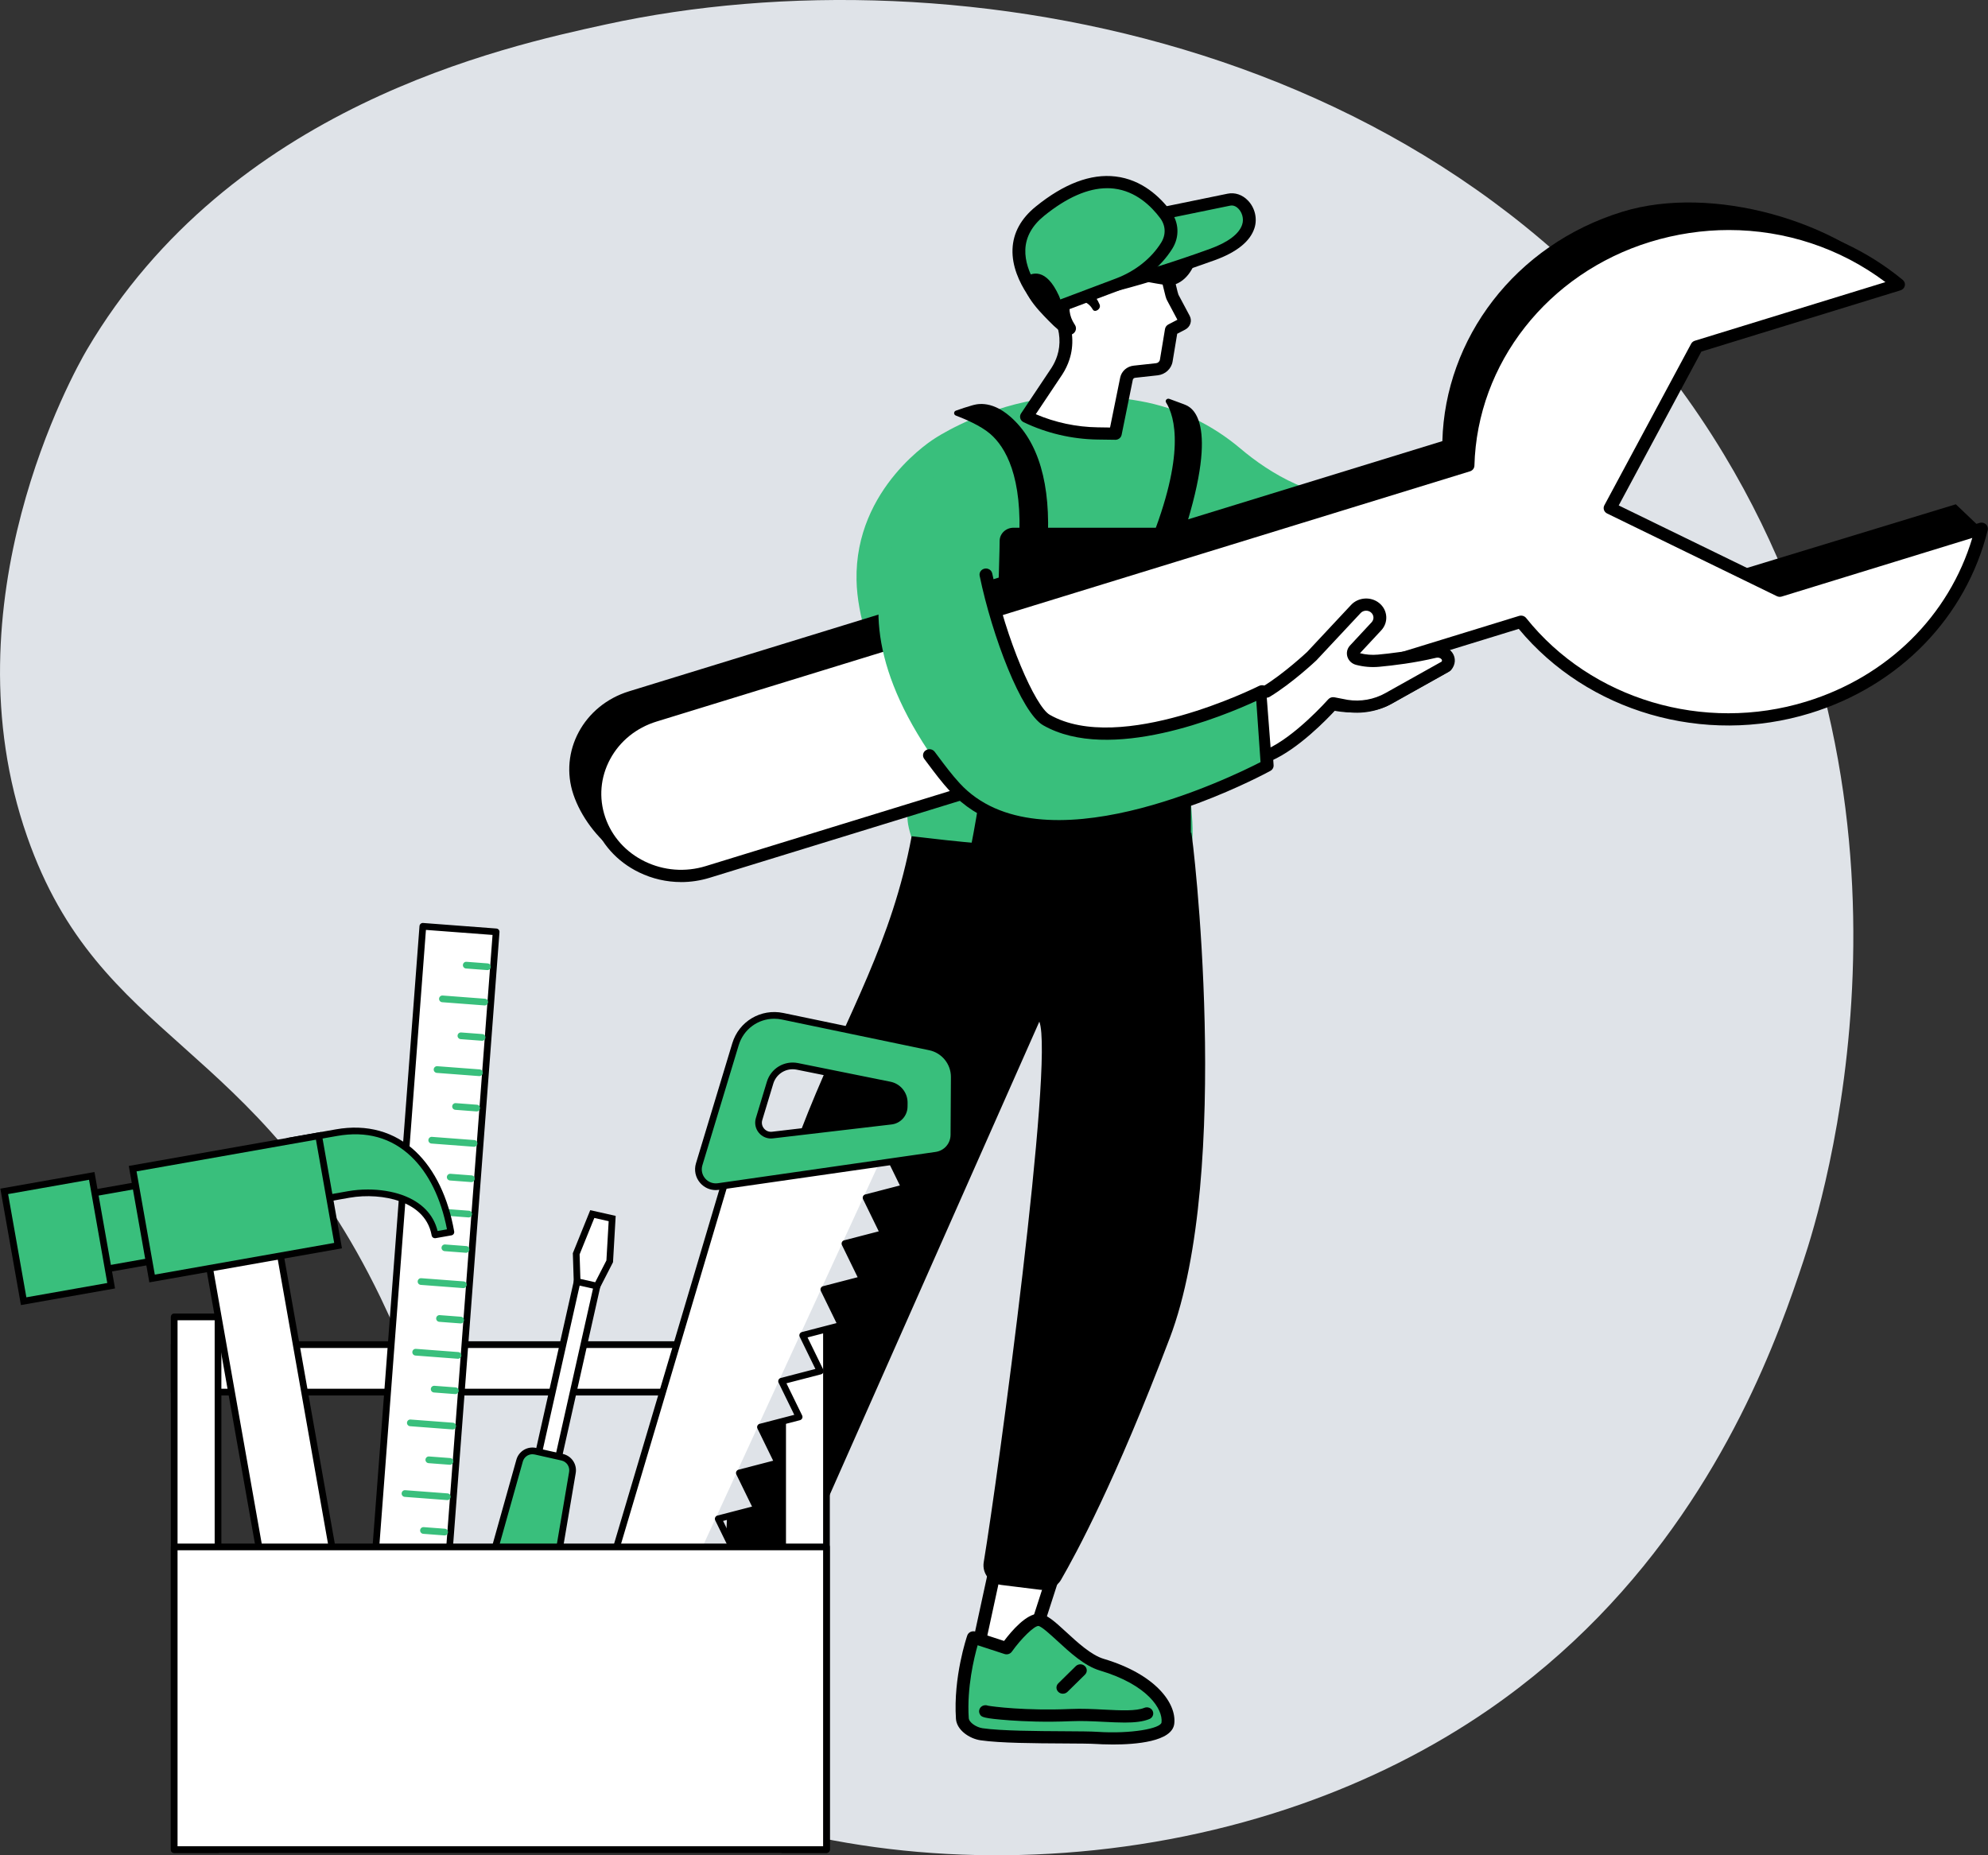 <svg width="225" height="210" viewBox="0 0 225 210" fill="none" xmlns="http://www.w3.org/2000/svg">
<rect x="0" y="0" width="225" height="210" fill="#333333" stroke="none"/>
<g clip-path="url(#clip0_49_1526)">
<path d="M204.12 142.688C201.423 150.813 195.467 168.055 180.881 183.044C177.298 186.725 173.197 190.27 168.496 193.511C161.941 198.03 154.778 201.569 147.322 204.193C112.54 216.429 71.35 208.697 55.401 186.946C46.305 174.538 53.664 168.815 43.071 146.879C28.882 117.5 11.273 118.206 3.068 94.683C-6.195 68.129 8.339 42.128 9.836 39.583C26.056 12.039 56.928 5.306 68.572 2.765C108.197 -5.878 166.831 4.508 195.12 51.45C219.949 92.65 206.124 136.654 204.12 142.688Z" fill="#DFE3E8"/>
<path d="M142.702 86.125C140.644 87.732 139.298 80.733 139.298 80.733L147.825 74.87L153.308 69.005C153.871 68.403 154.839 68.342 155.482 68.868C156.138 69.407 156.206 70.351 155.632 70.969L153.189 73.596C152.85 73.961 153.03 74.538 153.524 74.667C154.288 74.867 155.083 74.934 155.872 74.861C157.305 74.729 159.779 74.44 162.185 73.866C163.315 73.596 164.243 74.604 163.528 75.478L157.012 79.126C155.361 80.051 152.585 80.157 150.734 79.678C150.734 79.678 149.074 81.543 147.251 83.014C145.773 84.208 144.288 84.887 142.702 86.124V86.125Z" fill="white"/>
<path d="M142.087 87.055C141.914 87.055 141.741 87.026 141.57 86.966C139.768 86.338 138.828 82.132 138.583 80.857C138.532 80.594 138.645 80.328 138.872 80.172L147.334 74.353L152.765 68.544C153.586 67.665 155.018 67.575 155.955 68.343C156.421 68.725 156.701 69.257 156.743 69.842C156.784 70.425 156.583 70.987 156.176 71.425L153.769 74.013C154.437 74.182 155.12 74.236 155.803 74.172C157.085 74.054 159.595 73.771 162.01 73.195C162.881 72.985 163.774 73.293 164.228 73.957C164.639 74.558 164.591 75.303 164.101 75.901C164.044 75.969 163.974 76.028 163.896 76.072L157.381 79.72C155.626 80.701 152.896 80.819 150.994 80.444C150.43 81.051 149.132 82.399 147.721 83.539C146.932 84.176 146.136 84.675 145.366 85.158C144.65 85.608 143.909 86.074 143.163 86.655C142.828 86.917 142.458 87.051 142.087 87.051V87.055ZM140.099 81.034C140.557 83.135 141.43 85.445 142.07 85.668C142.106 85.681 142.161 85.654 142.242 85.591C143.047 84.963 143.819 84.477 144.567 84.008C145.335 83.526 146.06 83.07 146.783 82.487C148.54 81.07 150.165 79.25 150.181 79.232C150.363 79.028 150.654 78.941 150.926 79.012C152.56 79.434 155.145 79.37 156.645 78.531L163.019 74.963C163.091 74.827 163.036 74.746 163.013 74.713C162.919 74.575 162.678 74.462 162.364 74.536C159.984 75.104 157.56 75.4 155.944 75.548C155.067 75.629 154.189 75.556 153.333 75.332C152.858 75.207 152.491 74.864 152.35 74.415C152.21 73.965 152.32 73.487 152.646 73.136L155.09 70.508C155.237 70.35 155.311 70.146 155.296 69.935C155.281 69.722 155.179 69.528 155.009 69.389C154.668 69.111 154.148 69.143 153.851 69.462L148.367 75.327C148.332 75.365 148.292 75.398 148.25 75.428L140.1 81.032L140.099 81.034Z" fill="black"/>
<path d="M116.001 45.502C110.047 46.803 105.834 49.602 105.834 49.602C105.834 49.602 96.725 55.131 96.942 65.682C97.109 73.868 103.507 83.613 103.457 84.311C102.894 92.123 102.265 91.857 103.115 94.641C105.176 101.399 134.363 98.612 134.882 95.514C135.352 92.705 133.996 88.006 134.678 81.688C135.28 76.103 137.409 69.23 137.409 69.23C146.898 74.397 156.754 73.734 165.721 67.682C176.293 60.547 184.317 44.674 184.317 44.674L178.481 41.457C178.481 41.457 165.893 55.252 155.322 56.331C149.025 56.973 143.575 53.467 140.395 50.775C137.187 48.06 133.295 46.164 129.077 45.408C125.365 44.744 120.763 44.462 116.001 45.5V45.502Z" fill="#39BF7C"/>
<path d="M109.248 98.807C112.969 82.796 113.138 61.212 113.138 61.212C113.15 60.393 113.851 59.734 114.712 59.734H133.257C134.119 59.734 134.82 60.394 134.83 61.214L134.776 99.145L109.251 98.806L109.248 98.807Z" fill="black"/>
<path d="M116.941 62.928C116.914 62.928 116.885 62.928 116.856 62.925C115.964 62.886 115.277 62.244 115.323 61.489C115.782 53.941 113.794 50.579 112.044 49.087C110.973 48.174 109.199 47.422 108.183 47.039C107.915 46.937 107.921 46.575 108.191 46.48C108.761 46.279 109.509 46.024 109.972 45.901C110.337 45.803 112.055 45.167 114.342 47.16C117.523 49.934 118.974 54.767 118.556 61.63C118.511 62.361 117.796 62.928 116.941 62.928Z" fill="black"/>
<path d="M131.516 63.462C131.492 63.456 131.468 63.446 131.444 63.438C130.747 63.18 129.837 62.244 130.112 61.566C134.205 51.432 132.978 47.155 131.976 45.56C131.83 45.324 132.082 45.048 132.348 45.151C132.829 45.337 133.923 45.721 134.228 45.857C135.266 46.315 138.194 48.55 133.204 62.68C132.969 63.344 132.194 63.672 131.516 63.462Z" fill="black"/>
<path d="M201.749 77.308C210.767 74.534 224.259 59.843 224.259 59.843L221.357 57.081L194.297 65.331L175.091 55.976L189.145 36.464L214.874 32.205C208.14 25.042 193.796 20.838 183.634 23.964C171.413 27.723 163.55 38.368 163.245 49.932L71.189 78.252C66.059 79.83 63.246 85.067 64.903 89.95C66.561 94.833 72.127 99.767 77.257 98.189L169.249 67.613C176.608 76.82 189.528 81.069 201.748 77.31L201.749 77.308Z" fill="black"/>
<path d="M204.651 80.071C214.813 76.945 221.962 69.06 224.259 59.843L201.432 66.866L182.226 57.511L192.047 39.226L214.874 32.203C207.343 26.01 196.698 23.6 186.537 26.726C174.316 30.486 166.453 41.13 166.148 52.694L74.092 81.014C68.963 82.592 66.148 87.829 67.806 92.712C69.464 97.595 74.966 100.273 80.096 98.695L172.152 70.375C179.511 79.582 192.431 83.831 204.651 80.072V80.071Z" fill="white"/>
<path d="M77.083 99.841C75.445 99.841 73.819 99.471 72.319 98.741C69.824 97.527 67.977 95.462 67.116 92.924C66.256 90.387 66.483 87.684 67.759 85.309C69.035 82.935 71.205 81.177 73.871 80.357L165.441 52.186C165.972 40.22 174.306 29.764 186.316 26.069C196.437 22.955 207.292 25.053 215.35 31.681C215.548 31.844 215.639 32.097 215.586 32.341C215.535 32.586 215.348 32.784 215.099 32.862L192.559 39.797L183.205 57.212L201.498 66.123L224.039 59.188C224.287 59.112 224.562 59.169 224.754 59.338C224.947 59.508 225.028 59.763 224.969 60.005C222.511 69.869 215 77.616 204.877 80.731C192.868 84.425 179.681 80.59 171.892 71.183L80.321 99.355C79.26 99.682 78.169 99.844 77.085 99.844L77.083 99.841ZM195.67 26.037C192.699 26.037 189.698 26.48 186.76 27.383C175.171 30.947 167.18 41.126 166.873 52.71C166.865 53.004 166.664 53.26 166.371 53.35L74.315 81.671C72.019 82.376 70.148 83.892 69.05 85.937C67.952 87.982 67.754 90.311 68.497 92.498C69.239 94.684 70.831 96.463 72.979 97.509C75.127 98.554 77.575 98.741 79.872 98.036L171.928 69.715C172.22 69.627 172.543 69.721 172.729 69.955C180.1 79.178 192.839 82.978 204.429 79.413C213.648 76.577 220.592 69.702 223.224 60.889L201.656 67.524C201.473 67.579 201.274 67.564 201.102 67.481L181.896 58.125C181.539 57.952 181.398 57.535 181.58 57.196L191.401 38.911C191.489 38.748 191.641 38.624 191.824 38.568L213.391 31.933C208.243 28.062 202.026 26.037 195.67 26.037Z" fill="black"/>
<path d="M110.196 50.369C110.196 50.369 103.71 52.99 100.285 63.659C98.395 69.547 99.028 77.732 108.063 89.105C116.977 100.326 143.42 86.658 143.42 86.658L142.837 78.251C142.837 78.251 128.274 85.89 118.434 81.499C115.602 80.236 111.274 66.691 110.833 59.943L110.196 50.368V50.369Z" fill="#39BF7C"/>
<path d="M119.863 94.249C115.157 94.249 110.701 93.027 107.517 89.56C106.594 88.555 105.8 87.494 105.033 86.469L104.603 85.896C104.37 85.586 104.443 85.154 104.769 84.932C105.094 84.712 105.549 84.78 105.783 85.09L106.216 85.667C106.963 86.666 107.736 87.697 108.61 88.65C117.726 98.574 139.47 87.913 142.666 86.264L142.185 79.338C138.496 81.044 125.619 86.416 118.061 82.092C115.599 80.683 112.298 72.046 110.875 65.175C110.797 64.8 111.054 64.437 111.447 64.363C111.838 64.289 112.221 64.533 112.3 64.907C113.852 72.406 117.177 79.973 118.808 80.907C126.804 85.479 142.34 77.719 142.496 77.64C142.713 77.53 142.974 77.532 143.19 77.646C143.405 77.761 143.545 77.971 143.562 78.204L144.145 86.611C144.163 86.874 144.022 87.125 143.781 87.256C143.051 87.654 130.79 94.246 119.863 94.246V94.249Z" fill="black"/>
<path d="M112.772 176.974L110.707 186.493L116.113 187.963L119.102 178.695L112.772 176.974Z" fill="white"/>
<path d="M116.113 188.653C116.046 188.653 115.98 188.645 115.913 188.627L110.507 187.157C110.142 187.057 109.918 186.707 109.995 186.353L112.06 176.834C112.1 176.646 112.221 176.481 112.395 176.383C112.568 176.283 112.776 176.257 112.971 176.309L119.302 178.031C119.489 178.081 119.647 178.203 119.74 178.366C119.833 178.529 119.853 178.72 119.796 178.898L116.807 188.166C116.712 188.462 116.425 188.653 116.114 188.653H116.113ZM111.554 186.005L115.627 187.112L118.191 179.166L113.324 177.842L111.554 186.005Z" fill="black"/>
<path d="M108.919 194.515C108.98 195.431 110.147 196.165 111.089 196.303C114.367 196.779 122.073 196.578 124.166 196.717C126.882 196.897 131.984 196.703 132.182 195.038C132.423 193.007 130.145 190.048 124.695 188.425C121.877 187.586 118.896 183.43 117.576 183.355C116.256 183.281 113.921 186.564 113.921 186.564L110.165 185.336C110.165 185.336 108.609 189.869 108.919 194.514V194.515Z" fill="#39BF7C"/>
<path d="M125.974 197.462C125.053 197.462 124.346 197.421 124.116 197.406C123.416 197.36 122.017 197.352 120.397 197.344C117.18 197.327 113.177 197.306 110.979 196.986C109.705 196.801 108.279 195.82 108.194 194.559C107.878 189.835 109.409 185.313 109.474 185.122C109.535 184.947 109.667 184.801 109.84 184.719C110.015 184.636 110.217 184.624 110.4 184.683L113.639 185.741C114.53 184.56 116.174 182.663 117.537 182.663C117.563 182.663 117.591 182.663 117.617 182.666C118.474 182.714 119.398 183.563 120.677 184.739C121.941 185.903 123.514 187.35 124.911 187.765C130.793 189.515 133.177 192.802 132.902 195.115C132.661 197.149 128.509 197.462 125.972 197.462H125.974ZM110.649 186.225C110.247 187.634 109.415 191.045 109.643 194.471C109.677 194.987 110.522 195.521 111.198 195.62C113.291 195.924 117.403 195.946 120.403 195.962C122.048 195.971 123.47 195.978 124.216 196.029C128.019 196.279 131.377 195.653 131.46 194.963C131.634 193.488 129.92 190.705 124.478 189.086C122.752 188.573 121.114 187.065 119.668 185.734C118.915 185.042 117.885 184.093 117.528 184.046C117.524 184.046 117.52 184.046 117.515 184.046C117.041 184.046 115.594 185.446 114.521 186.953C114.338 187.211 113.996 187.32 113.685 187.219L110.649 186.228V186.225Z" fill="black"/>
<path d="M127.29 194.978C126.561 194.978 125.768 194.939 124.929 194.896C123.704 194.835 122.436 194.771 121.202 194.825C118.322 194.951 115.859 194.842 114.301 194.729C111.206 194.502 111.099 194.343 110.924 194.078C110.785 193.868 110.773 193.6 110.897 193.381C111.074 193.065 111.473 192.933 111.816 193.068C112.319 193.166 116.084 193.662 121.136 193.444C122.443 193.386 123.745 193.451 125.006 193.516C126.843 193.607 128.579 193.695 129.511 193.312C129.881 193.161 130.307 193.324 130.465 193.674C130.623 194.025 130.454 194.431 130.085 194.582C129.338 194.888 128.386 194.978 127.291 194.978H127.29Z" fill="black"/>
<path d="M120.296 191.713C120.113 191.713 119.932 191.649 119.791 191.518C119.503 191.253 119.495 190.815 119.775 190.541L121.753 188.596C122.032 188.322 122.492 188.315 122.779 188.58C123.067 188.845 123.075 189.282 122.795 189.557L120.817 191.502C120.674 191.642 120.485 191.712 120.296 191.712V191.713Z" fill="black"/>
<path d="M83.451 176.52L83.176 183.16L88.003 184.28L88.862 176.567L83.451 176.52Z" fill="white"/>
<path d="M88.003 184.971C87.945 184.971 87.888 184.965 87.831 184.951L83.005 183.833C82.67 183.755 82.438 183.463 82.452 183.134L82.727 176.494C82.743 176.123 83.064 175.831 83.453 175.831H83.46L88.869 175.878C89.073 175.88 89.268 175.964 89.405 176.108C89.541 176.254 89.606 176.447 89.584 176.641L88.725 184.352C88.703 184.551 88.591 184.73 88.42 184.845C88.298 184.927 88.151 184.971 88.003 184.971ZM83.925 182.623L87.368 183.422L88.055 177.253L84.149 177.218L83.924 182.623H83.925Z" fill="black"/>
<path d="M88.738 196.352C86.805 196.614 83.648 196.725 79.91 196.349C78.235 196.18 77.581 193.942 77.876 192.79C78.695 189.582 80.12 184.409 82.544 181.588L83.434 183.31L84.274 181.632C84.388 181.434 84.593 181.301 84.825 181.272L86.638 181.29C87.019 181.244 87.373 181.486 87.452 181.847L87.742 183.174L89.289 181.461L90.496 194.117C90.644 195.2 89.863 196.201 88.738 196.353V196.352Z" fill="#5479F7"/>
<path d="M84.609 197.284C83.267 197.284 81.664 197.22 79.833 197.035C79.056 196.957 78.382 196.557 77.879 195.877C77.216 194.98 76.917 193.613 77.17 192.626C78.164 188.733 79.609 183.91 81.981 181.15C82.138 180.968 82.377 180.871 82.626 180.901C82.872 180.928 83.085 181.072 83.194 181.282L83.423 181.723L83.618 181.332C83.861 180.908 84.271 180.641 84.732 180.585C84.765 180.58 84.8 180.58 84.831 180.579L86.603 180.595C87.316 180.539 87.98 180.991 88.15 181.657L88.736 181.007C88.926 180.797 89.229 180.717 89.507 180.8C89.785 180.885 89.982 181.119 90.008 181.395L91.216 194.051C91.412 195.48 90.346 196.83 88.837 197.035C88.135 197.13 86.682 197.283 84.606 197.283L84.609 197.284ZM82.424 182.921C80.369 185.948 79.138 190.773 78.581 192.953C78.447 193.479 78.594 194.443 79.067 195.082C79.324 195.431 79.634 195.626 79.987 195.661C83.108 195.976 86.342 195.978 88.636 195.667C89.362 195.569 89.874 194.912 89.777 194.204L88.721 183.148L88.292 183.623C88.112 183.822 87.826 183.906 87.56 183.841C87.292 183.775 87.087 183.57 87.031 183.312L86.742 181.984C86.708 181.99 86.665 181.978 86.631 181.977L84.913 181.961L84.088 183.604C83.969 183.844 83.715 183.997 83.438 183.998H83.433C83.157 183.998 82.904 183.849 82.782 183.612L82.423 182.919L82.424 182.921Z" fill="black"/>
<path d="M83.357 195.205C82.089 195.205 80.717 195.097 79.348 194.796C78.957 194.71 78.713 194.34 78.804 193.968C78.895 193.597 79.284 193.363 79.675 193.449C84.095 194.419 88.751 193.17 88.798 193.158C89.182 193.051 89.585 193.263 89.696 193.63C89.808 193.996 89.586 194.38 89.201 194.485C89.055 194.525 86.535 195.205 83.359 195.205H83.357Z" fill="black"/>
<path d="M82.255 190.292C81.864 190.292 81.543 189.998 81.529 189.624C81.516 189.243 81.83 188.923 82.231 188.91L86.581 188.773C86.589 188.773 86.597 188.773 86.605 188.773C86.995 188.773 87.316 189.067 87.33 189.441C87.344 189.822 87.029 190.142 86.629 190.154L82.279 190.292C82.271 190.292 82.263 190.292 82.255 190.292Z" fill="black"/>
<path d="M132.381 151.487C126.199 167.765 121.785 175.871 120.089 178.814C119.625 179.619 118.699 180.068 117.751 179.951L113.345 179.405C112.039 179.244 111.129 178.075 111.338 176.823C112.946 167.138 119.333 119.998 117.631 115.641L90.26 177.433C89.964 178.088 89.289 178.509 88.548 178.501L83.924 178.452C82.895 178.44 82.073 177.618 82.101 176.626C83.466 126.613 98.713 118.565 103.18 94.653C103.19 94.596 127.315 98.034 134.829 94.237C134.939 94.182 139.567 132.573 132.383 151.487H132.381Z" fill="black"/>
<path d="M126.232 49.09L127.496 42.859C127.587 42.441 127.946 42.124 128.388 42.076L130.932 41.797C131.475 41.737 131.909 41.338 131.995 40.818L132.57 37.343C132.57 37.343 132.574 37.333 132.579 37.331L133.787 36.702C134.027 36.577 134.12 36.29 133.996 36.056L132.723 33.663C132.476 33.197 132.135 30.568 131.592 30.593C131.592 30.593 122.438 27.532 119.746 31.181C119.032 32.147 118.954 33.423 119.436 34.515L120.052 35.907C120.693 37.354 120.835 38.98 120.346 40.48C120.172 41.014 119.927 41.531 119.614 42.016L116.174 47.167C118.673 48.372 121.421 49.018 124.217 49.059L126.231 49.087L126.232 49.09Z" fill="white"/>
<path d="M126.231 49.78H126.22L124.206 49.752C121.318 49.71 118.427 49.031 115.847 47.786C115.664 47.697 115.529 47.54 115.475 47.353C115.421 47.165 115.452 46.964 115.562 46.799L119.002 41.648C119.275 41.225 119.496 40.761 119.653 40.278C120.076 38.981 119.98 37.526 119.384 36.177L118.768 34.785C118.175 33.445 118.322 31.913 119.153 30.786C121.998 26.928 130.648 29.562 131.734 29.911C132.565 30.008 132.824 31.119 133.149 32.501C133.223 32.816 133.325 33.249 133.375 33.358L134.646 35.744C134.95 36.315 134.727 37.002 134.137 37.309L133.234 37.779L132.712 40.927C132.575 41.75 131.878 42.39 131.015 42.484L128.471 42.763C128.34 42.778 128.234 42.872 128.208 42.998L126.944 49.221C126.878 49.547 126.579 49.782 126.232 49.782L126.231 49.78ZM117.226 46.883C119.422 47.824 121.826 48.336 124.228 48.37L125.634 48.391L126.784 42.729C126.939 42.007 127.55 41.472 128.305 41.389L130.849 41.111C131.066 41.087 131.243 40.922 131.279 40.711L131.855 37.237C131.889 37.024 132.036 36.828 132.233 36.725L133.257 36.192L132.077 33.975C131.959 33.753 131.878 33.42 131.732 32.801C131.633 32.376 131.436 31.536 131.278 31.221C128.813 30.413 122.267 28.967 120.341 31.579C119.795 32.319 119.706 33.342 120.106 34.247L120.722 35.64C121.452 37.287 121.565 39.08 121.04 40.687C120.848 41.281 120.576 41.851 120.234 42.38L117.227 46.883H117.226Z" fill="black"/>
<path d="M124.454 34.47C123.984 33.349 123.251 32.928 123.387 32.291C123.47 31.906 123.816 31.665 124.014 31.527C124.992 30.845 126.281 31.261 128.867 31.73C132.077 32.311 132.443 32.402 133.049 32.172C134.589 31.588 135.465 29.767 135.533 28.271C135.552 27.851 135.59 25.621 133.62 24.471C132.197 23.64 130.292 23.704 128.753 24.624C128.619 24.191 128.339 23.581 127.727 23.281C126.277 22.57 124.113 24.166 123.356 24.725C122.656 25.241 121.409 26.319 120.515 28.217C120.229 28.063 119.157 27.529 117.989 27.889C116.252 28.422 115.825 30.46 115.788 30.654C115.353 32.907 117.281 34.873 118.737 36.358C119.539 37.176 119.961 37.488 120.432 37.79C120.711 37.969 121.07 37.981 121.364 37.825C121.37 37.823 121.374 37.819 121.38 37.817C121.766 37.613 121.894 37.139 121.662 36.78L121.589 36.665C121.311 36.234 121.122 35.753 121.063 35.249C121.017 34.847 121.051 34.425 121.319 34.208C121.753 33.858 122.492 34.089 122.598 34.122C123.139 34.291 123.479 34.676 123.688 35.044C123.911 35.436 124.662 34.969 124.453 34.471L124.454 34.47Z" fill="black"/>
<path d="M131.276 24.204L139.082 22.602C140.511 22.308 141.795 24.034 141.284 25.618C140.936 26.694 139.841 27.858 137.215 28.809C130.295 31.317 125.897 32.343 125.897 32.343L131.276 24.203V24.204Z" fill="#39BF7C"/>
<path d="M125.897 33.035C125.667 33.035 125.447 32.931 125.308 32.748C125.135 32.52 125.126 32.215 125.283 31.976L130.662 23.836C130.767 23.678 130.933 23.567 131.124 23.528L138.929 21.926C139.762 21.753 140.606 22.036 141.244 22.7C142.037 23.522 142.325 24.748 141.978 25.821C141.493 27.325 139.977 28.547 137.474 29.455C130.591 31.95 126.116 33.004 126.071 33.015C126.014 33.029 125.955 33.034 125.898 33.034L125.897 33.035ZM131.729 24.818L127.506 31.207C129.401 30.685 132.711 29.702 136.956 28.164C138.99 27.426 140.247 26.476 140.59 25.415C140.815 24.716 140.544 24.017 140.173 23.633C140.009 23.462 139.67 23.187 139.235 23.277L131.727 24.817L131.729 24.818Z" fill="black"/>
<path d="M118.672 35.143C118.672 35.143 111.824 28.671 117.695 23.91C125.29 17.75 129.902 21.62 131.896 24.288C132.686 25.345 132.754 26.681 132.058 27.797L132.036 27.831C130.83 29.76 128.895 31.292 126.547 32.177L118.671 35.145L118.672 35.143Z" fill="#39BF7C"/>
<path d="M118.672 35.834C118.484 35.834 118.299 35.764 118.16 35.633C118.007 35.49 114.441 32.072 114.596 28.189C114.669 26.356 115.554 24.738 117.224 23.383C120.417 20.792 123.457 19.642 126.251 19.976C129.253 20.33 131.299 22.298 132.487 23.886C133.448 25.17 133.522 26.804 132.681 28.149C131.377 30.234 129.301 31.881 126.815 32.817L118.938 35.785C118.852 35.818 118.761 35.833 118.671 35.833L118.672 35.834ZM125.307 21.303C123.13 21.303 120.733 22.354 118.167 24.435C116.819 25.528 116.105 26.81 116.047 28.242C115.941 30.904 118.049 33.445 118.867 34.326L126.281 31.532C128.471 30.707 130.293 29.266 131.413 27.476C131.984 26.56 131.937 25.53 131.306 24.686C130.287 23.324 128.553 21.638 126.075 21.347C125.822 21.317 125.566 21.302 125.307 21.302V21.303Z" fill="black"/>
<path d="M118.2 35.341L120.227 34.558C120.162 34.363 119.958 33.717 119.858 33.497C118.392 30.271 116.802 30.824 115.929 31.438C116.781 33.493 118.2 35.341 118.2 35.341Z" fill="black"/>
<path d="M143.32 78.291L149.302 73.375L153.457 68.93C154.021 68.328 154.988 68.267 155.631 68.794C156.287 69.332 156.355 70.277 155.781 70.894L153.338 73.522C152.999 73.887 153.18 74.464 153.673 74.593C154.437 74.792 155.232 74.86 156.021 74.786C157.454 74.654 159.928 74.365 162.335 73.791C163.464 73.522 164.392 74.529 163.677 75.404L157.162 79.052C155.873 79.774 154.387 80.08 152.917 79.958C152.279 79.906 151.529 79.824 150.728 79.727C150.328 79.677 149.72 80.832 148.359 82.061C146.548 83.696 143.827 84.895 143.827 84.895L143.319 78.29L143.32 78.291Z" fill="white"/>
<path d="M143.586 86.17C143.311 86.17 143.048 86.02 142.925 85.766C142.759 85.419 142.919 85.009 143.284 84.85C146.541 83.434 150.289 79.202 150.327 79.16C150.498 78.965 150.766 78.874 151.028 78.927L152.529 79.217C153.981 79.448 155.503 79.178 156.793 78.456L163.167 74.888C163.239 74.752 163.184 74.672 163.161 74.638C163.067 74.501 162.825 74.387 162.513 74.462C160.133 75.03 157.708 75.326 156.093 75.474C155.218 75.554 154.339 75.481 153.483 75.257C153.007 75.133 152.639 74.79 152.499 74.34C152.359 73.89 152.469 73.413 152.796 73.062L155.239 70.434C155.386 70.275 155.46 70.071 155.445 69.86C155.43 69.648 155.328 69.454 155.158 69.315C154.818 69.036 154.298 69.069 154 69.387L148.993 74.743C148.851 74.879 146.223 77.343 143.712 78.869C143.375 79.075 142.926 78.981 142.711 78.659C142.495 78.338 142.593 77.91 142.931 77.706C145.313 76.256 147.916 73.817 147.941 73.793L152.917 68.469C153.738 67.59 155.169 67.499 156.107 68.268C156.573 68.65 156.853 69.183 156.894 69.767C156.935 70.35 156.735 70.912 156.327 71.35L153.921 73.937C154.589 74.106 155.273 74.16 155.954 74.097C157.236 73.978 159.746 73.695 162.16 73.119C163.032 72.91 163.924 73.218 164.378 73.882C164.79 74.483 164.741 75.228 164.251 75.826C164.195 75.895 164.126 75.953 164.047 75.997L157.531 79.645C155.947 80.531 154.078 80.862 152.266 80.573L151.156 80.359C150.186 81.412 146.931 84.783 143.888 86.106C143.79 86.148 143.687 86.168 143.587 86.168L143.586 86.17Z" fill="black"/>
<path d="M93.538 152.202H19.715V157.575H93.538V152.202Z" fill="white"/>
<path d="M93.538 157.953H19.715C19.505 157.953 19.335 157.783 19.335 157.573V152.201C19.335 151.991 19.505 151.821 19.715 151.821H93.538C93.748 151.821 93.918 151.991 93.918 152.201V157.573C93.918 157.783 93.748 157.953 93.538 157.953ZM20.095 157.195H93.159V152.582H20.095V157.195Z" fill="black"/>
<path d="M24.676 149.059H19.715V209.36H24.676V149.059Z" fill="white"/>
<path d="M24.676 209.738H19.715C19.505 209.738 19.335 209.569 19.335 209.359V149.059C19.335 148.849 19.505 148.679 19.715 148.679H24.676C24.886 148.679 25.055 148.849 25.055 149.059V209.359C25.055 209.569 24.886 209.738 24.676 209.738ZM20.095 208.98H24.296V149.439H20.095V208.98Z" fill="black"/>
<path d="M56.148 105.481L47.852 104.853L40.3 204.591L48.596 205.219L56.148 105.481Z" fill="white"/>
<path d="M48.606 205.597C48.597 205.597 48.587 205.597 48.578 205.597L40.282 204.969C40.073 204.953 39.916 204.771 39.932 204.562L47.478 104.823C47.495 104.614 47.677 104.458 47.886 104.473L56.181 105.101C56.281 105.109 56.375 105.156 56.441 105.232C56.506 105.309 56.539 105.407 56.531 105.508L48.985 205.248C48.977 205.348 48.93 205.442 48.854 205.507C48.785 205.567 48.697 205.599 48.606 205.599V205.597ZM40.718 204.239L48.258 204.81L55.746 105.827L48.207 105.257L40.718 204.239Z" fill="black"/>
<path d="M54.865 113.805C54.856 113.805 54.846 113.805 54.836 113.805L50.044 113.442C49.835 113.426 49.678 113.244 49.694 113.035C49.71 112.826 49.892 112.668 50.102 112.685L54.894 113.048C55.103 113.064 55.26 113.246 55.244 113.455C55.229 113.655 55.062 113.806 54.866 113.806L54.865 113.805Z" fill="#39BF7C"/>
<path d="M54.259 121.805C54.25 121.805 54.24 121.805 54.23 121.805L49.438 121.442C49.23 121.426 49.072 121.243 49.088 121.035C49.104 120.826 49.286 120.667 49.496 120.685L54.288 121.047C54.497 121.063 54.654 121.246 54.638 121.455C54.623 121.654 54.457 121.806 54.26 121.806L54.259 121.805Z" fill="#39BF7C"/>
<path d="M53.654 129.803C53.645 129.803 53.635 129.803 53.626 129.803L48.834 129.44C48.625 129.424 48.468 129.242 48.484 129.033C48.5 128.824 48.68 128.665 48.891 128.683L53.683 129.046C53.892 129.062 54.049 129.244 54.033 129.453C54.018 129.653 53.852 129.804 53.656 129.804L53.654 129.803Z" fill="#39BF7C"/>
<path d="M53.05 137.801C53.041 137.801 53.03 137.801 53.021 137.801L48.229 137.439C48.02 137.423 47.863 137.24 47.879 137.031C47.895 136.822 48.075 136.663 48.286 136.681L53.078 137.044C53.287 137.06 53.444 137.242 53.428 137.451C53.413 137.651 53.247 137.802 53.051 137.802L53.05 137.801Z" fill="#39BF7C"/>
<path d="M52.444 145.801C52.435 145.801 52.424 145.801 52.415 145.801L47.623 145.438C47.414 145.422 47.257 145.24 47.273 145.031C47.289 144.822 47.471 144.662 47.68 144.681L52.472 145.043C52.681 145.06 52.839 145.242 52.822 145.451C52.807 145.65 52.641 145.802 52.445 145.802L52.444 145.801Z" fill="#39BF7C"/>
<path d="M51.839 153.799C51.83 153.799 51.819 153.799 51.81 153.799L47.018 153.437C46.809 153.42 46.652 153.238 46.668 153.029C46.684 152.82 46.866 152.661 47.076 152.679L51.868 153.042C52.077 153.058 52.234 153.24 52.218 153.449C52.203 153.649 52.036 153.8 51.84 153.8L51.839 153.799Z" fill="#39BF7C"/>
<path d="M51.233 161.798C51.224 161.798 51.214 161.798 51.204 161.798L46.412 161.435C46.203 161.419 46.046 161.236 46.062 161.028C46.078 160.819 46.26 160.659 46.47 160.678L51.262 161.04C51.471 161.056 51.628 161.239 51.612 161.448C51.597 161.647 51.431 161.799 51.234 161.799L51.233 161.798Z" fill="#39BF7C"/>
<path d="M50.628 169.797C50.619 169.797 50.609 169.797 50.6 169.797L45.807 169.434C45.599 169.418 45.441 169.236 45.458 169.027C45.474 168.818 45.655 168.658 45.865 168.677L50.657 169.04C50.866 169.056 51.023 169.238 51.007 169.447C50.992 169.647 50.826 169.798 50.63 169.798L50.628 169.797Z" fill="#39BF7C"/>
<path d="M50.024 177.795C50.014 177.795 50.004 177.795 49.995 177.795L45.203 177.433C44.994 177.417 44.837 177.234 44.853 177.025C44.869 176.817 45.049 176.656 45.26 176.675L50.052 177.038C50.261 177.054 50.418 177.237 50.402 177.445C50.387 177.645 50.221 177.797 50.025 177.797L50.024 177.795Z" fill="#5479F7"/>
<path d="M49.418 185.795C49.408 185.795 49.398 185.795 49.389 185.795L44.597 185.432C44.388 185.416 44.231 185.234 44.247 185.025C44.263 184.816 44.445 184.66 44.654 184.675L49.446 185.038C49.655 185.054 49.812 185.236 49.796 185.445C49.782 185.645 49.615 185.796 49.419 185.796L49.418 185.795Z" fill="#5479F7"/>
<path d="M48.813 193.793C48.804 193.793 48.794 193.793 48.784 193.793L43.992 193.431C43.783 193.415 43.626 193.232 43.642 193.023C43.658 192.814 43.84 192.658 44.05 192.673L48.842 193.036C49.05 193.052 49.208 193.234 49.192 193.443C49.177 193.643 49.01 193.794 48.814 193.794L48.813 193.793Z" fill="#5479F7"/>
<path d="M48.207 201.792C48.198 201.792 48.188 201.792 48.178 201.792L43.386 201.429C43.177 201.413 43.02 201.23 43.036 201.022C43.052 200.813 43.234 200.657 43.444 200.672L48.236 201.034C48.445 201.05 48.602 201.233 48.586 201.442C48.571 201.641 48.404 201.793 48.208 201.793L48.207 201.792Z" fill="#5479F7"/>
<path d="M55.167 109.806C55.158 109.806 55.147 109.806 55.138 109.806L52.742 109.625C52.533 109.609 52.376 109.426 52.392 109.217C52.408 109.008 52.59 108.849 52.8 108.867L55.196 109.049C55.404 109.065 55.562 109.247 55.546 109.456C55.531 109.656 55.364 109.807 55.168 109.807L55.167 109.806Z" fill="#39BF7C"/>
<path d="M54.562 117.804C54.553 117.804 54.543 117.804 54.533 117.804L52.137 117.623C51.928 117.607 51.771 117.424 51.787 117.216C51.803 117.007 51.983 116.85 52.195 116.866L54.591 117.047C54.8 117.063 54.957 117.245 54.941 117.454C54.926 117.654 54.76 117.805 54.563 117.805L54.562 117.804Z" fill="#39BF7C"/>
<path d="M53.956 125.804C53.947 125.804 53.937 125.804 53.928 125.804L51.532 125.622C51.323 125.606 51.165 125.424 51.181 125.215C51.198 125.006 51.378 124.846 51.589 124.865L53.985 125.046C54.194 125.062 54.351 125.245 54.335 125.454C54.32 125.653 54.154 125.805 53.957 125.805L53.956 125.804Z" fill="#39BF7C"/>
<path d="M53.352 133.802C53.342 133.802 53.332 133.802 53.323 133.802L50.927 133.621C50.718 133.605 50.561 133.422 50.577 133.213C50.593 133.005 50.775 132.849 50.984 132.863L53.38 133.045C53.589 133.061 53.746 133.243 53.73 133.452C53.715 133.652 53.549 133.803 53.353 133.803L53.352 133.802Z" fill="#39BF7C"/>
<path d="M52.747 141.802C52.737 141.802 52.727 141.802 52.718 141.802L50.322 141.62C50.113 141.604 49.956 141.422 49.972 141.213C49.988 141.004 50.169 140.848 50.379 140.863L52.775 141.044C52.984 141.06 53.142 141.243 53.125 141.452C53.111 141.651 52.944 141.803 52.748 141.803L52.747 141.802Z" fill="#39BF7C"/>
<path d="M52.141 149.8C52.132 149.8 52.121 149.8 52.112 149.8L49.716 149.619C49.507 149.603 49.35 149.42 49.366 149.211C49.382 149.002 49.562 148.844 49.773 148.861L52.169 149.043C52.378 149.059 52.536 149.241 52.52 149.45C52.505 149.65 52.338 149.801 52.142 149.801L52.141 149.8Z" fill="#39BF7C"/>
<path d="M51.536 157.798C51.527 157.798 51.517 157.798 51.507 157.798L49.111 157.617C48.903 157.601 48.745 157.419 48.761 157.21C48.777 157.001 48.958 156.845 49.169 156.86L51.565 157.041C51.774 157.057 51.931 157.239 51.915 157.448C51.9 157.648 51.733 157.799 51.537 157.799L51.536 157.798Z" fill="#39BF7C"/>
<path d="M50.93 165.798C50.921 165.798 50.911 165.798 50.901 165.798L48.505 165.617C48.297 165.6 48.139 165.418 48.155 165.209C48.172 165 48.352 164.844 48.563 164.859L50.959 165.04C51.168 165.057 51.325 165.239 51.309 165.448C51.294 165.648 51.128 165.799 50.931 165.799L50.93 165.798Z" fill="#39BF7C"/>
<path d="M50.325 173.796C50.316 173.796 50.306 173.796 50.297 173.796L47.901 173.615C47.692 173.599 47.535 173.416 47.551 173.208C47.567 172.999 47.749 172.843 47.958 172.858L50.354 173.039C50.563 173.055 50.72 173.237 50.704 173.446C50.689 173.646 50.523 173.797 50.327 173.797L50.325 173.796Z" fill="#39BF7C"/>
<path d="M49.721 181.795C49.712 181.795 49.701 181.795 49.692 181.795L47.296 181.613C47.087 181.597 46.93 181.415 46.946 181.206C46.962 180.997 47.143 180.84 47.353 180.856L49.749 181.037C49.958 181.053 50.115 181.236 50.099 181.445C50.084 181.644 49.918 181.796 49.722 181.796L49.721 181.795Z" fill="#5479F7"/>
<path d="M49.115 189.794C49.106 189.794 49.095 189.794 49.086 189.794L46.69 189.613C46.481 189.597 46.324 189.414 46.34 189.205C46.356 188.997 46.536 188.841 46.747 188.855L49.143 189.037C49.352 189.053 49.51 189.235 49.493 189.444C49.478 189.644 49.312 189.795 49.116 189.795L49.115 189.794Z" fill="#5479F7"/>
<path d="M48.51 197.792C48.501 197.792 48.49 197.792 48.481 197.792L46.085 197.611C45.876 197.595 45.719 197.413 45.735 197.204C45.751 196.995 45.933 196.838 46.143 196.854L48.539 197.035C48.748 197.051 48.905 197.234 48.889 197.442C48.874 197.642 48.707 197.794 48.511 197.794L48.51 197.792Z" fill="#5479F7"/>
<path d="M93.54 149.059H88.579V209.36H93.54V149.059Z" fill="white"/>
<path d="M93.538 209.738H88.578C88.368 209.738 88.198 209.569 88.198 209.359V149.059C88.198 148.849 88.368 148.679 88.578 148.679H93.538C93.748 148.679 93.918 148.849 93.918 149.059V209.359C93.918 209.569 93.748 209.738 93.538 209.738ZM88.957 208.98H93.159V149.439H88.957V208.98Z" fill="black"/>
<path d="M31.213 139.167L23.192 140.584L35.041 207.644L43.062 206.227L31.213 139.167Z" fill="white"/>
<path d="M35.053 208.021C34.976 208.021 34.899 207.996 34.835 207.952C34.752 207.894 34.696 207.806 34.679 207.706L22.826 140.647C22.789 140.441 22.927 140.244 23.133 140.208L31.155 138.791C31.254 138.773 31.355 138.796 31.438 138.854C31.521 138.911 31.577 138.999 31.594 139.099L43.447 206.158C43.484 206.365 43.346 206.561 43.139 206.598L35.118 208.015C35.096 208.018 35.075 208.021 35.052 208.021H35.053ZM23.64 140.889L35.36 207.201L42.633 205.916L30.914 139.604L23.64 140.889Z" fill="black"/>
<path d="M49.23 139.776C48.464 135.447 43.055 134.57 39.471 135.203L33.907 136.187L32.666 129.164L38.079 128.207C45.33 126.925 49.748 132.206 51.03 139.457L49.228 139.775L49.23 139.776Z" fill="#39BF7C"/>
<path d="M49.23 140.155C49.153 140.155 49.076 140.131 49.011 140.086C48.929 140.029 48.873 139.94 48.855 139.841C48.454 137.571 46.689 136.491 45.279 135.985C43.616 135.387 41.469 135.234 39.536 135.576L33.973 136.56C33.768 136.598 33.569 136.459 33.533 136.252L32.292 129.229C32.275 129.131 32.296 129.028 32.355 128.946C32.412 128.863 32.501 128.807 32.599 128.79L38.012 127.833C41.538 127.21 44.665 128.083 47.055 130.357C49.219 132.418 50.724 135.542 51.404 139.392C51.441 139.598 51.303 139.795 51.097 139.831L49.295 140.15C49.273 140.154 49.251 140.156 49.228 140.156L49.23 140.155ZM41.619 134.64C43.004 134.64 44.377 134.856 45.536 135.271C47.691 136.046 49.062 137.447 49.526 139.338L50.588 139.15C49.908 135.632 48.509 132.788 46.533 130.907C44.293 128.775 41.471 127.992 38.147 128.581L33.107 129.471L34.216 135.747L39.405 134.83C40.126 134.703 40.874 134.641 41.62 134.641L41.619 134.64Z" fill="black"/>
<path d="M26.349 132.26L9.464 135.243L10.982 143.836L27.867 140.853L26.349 132.26Z" fill="#39BF7C"/>
<path d="M10.989 144.214C10.912 144.214 10.835 144.19 10.771 144.145C10.688 144.088 10.632 143.999 10.615 143.899L9.097 135.307C9.06 135.1 9.198 134.904 9.404 134.867L26.289 131.882C26.496 131.846 26.692 131.983 26.729 132.19L28.248 140.783C28.265 140.881 28.243 140.983 28.185 141.066C28.127 141.149 28.039 141.205 27.94 141.222L11.055 144.207C11.034 144.21 11.012 144.213 10.989 144.213V144.214ZM9.91 135.549L11.296 143.394L27.433 140.543L26.047 132.697L9.91 135.549Z" fill="black"/>
<path d="M36.058 128.566L15.007 132.286L17.203 144.717L38.255 140.998L36.058 128.566Z" fill="#39BF7C"/>
<path d="M16.904 145.154L14.575 131.975L36.374 128.122L38.703 141.3L16.904 145.152V145.154ZM15.455 132.59L17.52 144.275L37.823 140.686L35.758 129.002L15.455 132.59Z" fill="black"/>
<path d="M10.377 133.103L0.472 134.853L2.668 147.285L12.573 145.535L10.377 133.103Z" fill="#39BF7C"/>
<path d="M2.369 147.723L0.039 134.545L10.691 132.661L13.02 145.84L2.369 147.723ZM0.919 135.16L2.984 146.844L12.141 145.226L10.077 133.542L0.919 135.16Z" fill="black"/>
<path d="M68.233 142.598L65.982 142.092L60.667 165.751L62.919 166.257L68.233 142.598Z" fill="white"/>
<path d="M63.21 166.71L60.217 166.038L65.698 141.638L68.691 142.31L63.21 166.71ZM61.125 165.464L62.636 165.804L67.784 142.885L66.273 142.545L61.125 165.464Z" fill="black"/>
<path d="M67.034 137.423L65.215 141.919L65.317 145.068L67.568 145.572L69.006 142.77L69.285 137.928L67.034 137.423Z" fill="white"/>
<path d="M67.772 146.007L64.946 145.373L64.833 141.85L66.802 136.981L69.682 137.628L69.38 142.872L67.772 146.009V146.007ZM65.686 144.761L67.365 145.139L68.633 142.669L68.889 138.228L67.265 137.863L65.598 141.986L65.688 144.761H65.686Z" fill="black"/>
<path d="M67.902 142.902C67.875 142.902 67.847 142.899 67.819 142.893L66.297 142.551C66.093 142.505 65.964 142.302 66.01 142.098C66.056 141.893 66.259 141.764 66.463 141.811L67.985 142.153C68.189 142.199 68.318 142.402 68.272 142.606C68.232 142.783 68.076 142.902 67.902 142.902Z" fill="white"/>
<path d="M58.07 190.468L54.703 189.712C53.302 189.397 52.452 187.972 52.84 186.589L58.809 165.329C59.026 164.556 59.81 164.088 60.593 164.265L63.628 164.946C64.41 165.122 64.919 165.881 64.784 166.671L61.089 188.442C60.849 189.858 59.47 190.783 58.069 190.468H58.07Z" fill="#39BF7C"/>
<path d="M58.628 190.91C58.416 190.91 58.201 190.885 57.988 190.838L54.621 190.082C53.84 189.907 53.185 189.433 52.775 188.745C52.366 188.059 52.259 187.257 52.475 186.487L58.444 165.226C58.716 164.259 59.695 163.675 60.676 163.894L63.712 164.576C64.692 164.796 65.327 165.744 65.16 166.734L61.465 188.505C61.33 189.294 60.891 189.973 60.228 190.42C59.746 190.743 59.194 190.911 58.628 190.911V190.91ZM60.261 164.607C59.765 164.607 59.314 164.935 59.174 165.431L53.205 186.691C53.045 187.259 53.124 187.85 53.426 188.356C53.728 188.862 54.211 189.212 54.786 189.341L58.153 190.097C58.728 190.227 59.314 190.117 59.804 189.788C60.294 189.46 60.618 188.96 60.716 188.378L64.412 166.607C64.513 166.015 64.132 165.448 63.545 165.316L60.51 164.634C60.426 164.616 60.343 164.607 60.261 164.607Z" fill="black"/>
<path d="M66.946 203.075L71.319 201.94L69.338 197.881L73.709 196.746L71.728 192.687L76.099 191.552L74.118 187.493L78.491 186.358L76.51 182.3L80.881 181.166L78.9 177.107L83.271 175.972L81.291 171.913L85.663 170.778L83.682 166.719L88.053 165.584L86.073 161.526L90.444 160.391L88.463 156.332L92.834 155.198L90.854 151.139L95.225 150.004L93.245 145.945L97.616 144.811L95.635 140.752L100.006 139.617L98.025 135.558L102.397 134.423L100.417 130.364L100.885 130.242L82.419 132.598L60.792 205.386L68.949 207.177L66.946 203.075Z" fill="#DFE3E8"/>
<path d="M100.188 130.156L82.419 132.598L60.792 205.386L65.121 206.336L100.188 130.156Z" fill="white"/>
<path d="M68.949 207.556C68.921 207.556 68.895 207.552 68.867 207.547L60.711 205.755C60.607 205.732 60.519 205.668 60.465 205.577C60.411 205.487 60.398 205.378 60.428 205.277L82.055 132.491C82.097 132.346 82.221 132.241 82.371 132.222L100.837 129.866C101.036 129.841 101.22 129.974 101.258 130.17C101.296 130.366 101.174 130.559 100.98 130.61L100.961 130.614L102.738 134.255C102.788 134.358 102.79 134.477 102.742 134.58C102.693 134.683 102.603 134.76 102.493 134.789L98.57 135.807L100.348 139.448C100.397 139.55 100.4 139.67 100.351 139.773C100.303 139.876 100.212 139.953 100.102 139.982L96.18 141L97.958 144.641C98.007 144.743 98.009 144.862 97.961 144.965C97.913 145.069 97.822 145.146 97.712 145.174L93.79 146.192L95.567 149.833C95.617 149.935 95.619 150.055 95.571 150.158C95.522 150.261 95.432 150.338 95.322 150.367L91.399 151.385L93.177 155.026C93.226 155.128 93.228 155.247 93.18 155.351C93.133 155.454 93.041 155.531 92.931 155.56L89.009 156.577L90.787 160.219C90.836 160.321 90.838 160.44 90.79 160.543C90.742 160.647 90.651 160.723 90.541 160.752L86.619 161.77L88.396 165.411C88.446 165.513 88.448 165.633 88.4 165.736C88.352 165.839 88.261 165.916 88.151 165.945L84.228 166.963L86.006 170.604C86.056 170.706 86.058 170.825 86.009 170.929C85.961 171.032 85.871 171.109 85.76 171.137L81.838 172.155L83.616 175.796C83.665 175.899 83.667 176.018 83.619 176.121C83.571 176.224 83.48 176.301 83.37 176.33L79.448 177.348L81.225 180.989C81.275 181.091 81.277 181.211 81.229 181.314C81.18 181.417 81.09 181.494 80.98 181.523L77.057 182.541L78.835 186.182C78.885 186.284 78.887 186.403 78.838 186.506C78.79 186.61 78.7 186.687 78.589 186.715L74.667 187.733L76.445 191.374C76.494 191.476 76.496 191.596 76.448 191.699C76.4 191.802 76.309 191.879 76.199 191.908L72.277 192.926L74.054 196.567C74.104 196.669 74.106 196.788 74.058 196.892C74.01 196.995 73.919 197.072 73.809 197.101L69.886 198.118L71.664 201.76C71.713 201.862 71.716 201.981 71.667 202.084C71.619 202.188 71.528 202.264 71.418 202.293L67.496 203.311L69.294 206.996C69.359 207.127 69.341 207.283 69.252 207.397C69.178 207.49 69.068 207.542 68.954 207.542L68.949 207.556ZM61.273 205.101L68.264 206.637L66.606 203.24C66.556 203.138 66.554 203.018 66.602 202.915C66.65 202.812 66.741 202.735 66.851 202.706L70.773 201.688L68.996 198.047C68.947 197.945 68.944 197.826 68.993 197.722C69.041 197.619 69.131 197.542 69.242 197.514L73.164 196.496L71.386 192.855C71.337 192.752 71.335 192.633 71.383 192.53C71.431 192.427 71.522 192.35 71.632 192.321L75.554 191.303L73.777 187.662C73.726 187.56 73.725 187.441 73.773 187.337C73.821 187.234 73.912 187.157 74.022 187.128L77.944 186.111L76.167 182.469C76.118 182.367 76.115 182.248 76.163 182.145C76.212 182.041 76.302 181.964 76.412 181.936L80.335 180.918L78.557 177.277C78.508 177.175 78.506 177.055 78.554 176.952C78.602 176.849 78.693 176.772 78.803 176.743L82.725 175.725L80.948 172.084C80.898 171.982 80.896 171.863 80.944 171.759C80.992 171.656 81.083 171.579 81.193 171.55L85.115 170.533L83.338 166.891C83.288 166.789 83.286 166.67 83.334 166.567C83.383 166.463 83.473 166.387 83.584 166.358L87.506 165.34L85.728 161.699C85.679 161.597 85.677 161.477 85.725 161.374C85.773 161.271 85.864 161.194 85.974 161.165L89.896 160.147L88.118 156.506C88.069 156.404 88.067 156.285 88.115 156.181C88.163 156.078 88.254 156.001 88.364 155.973L92.286 154.955L90.509 151.314C90.46 151.211 90.457 151.092 90.505 150.989C90.554 150.886 90.644 150.809 90.754 150.78L94.677 149.762L92.899 146.121C92.85 146.019 92.848 145.9 92.896 145.796C92.944 145.693 93.035 145.616 93.145 145.587L97.067 144.57L95.29 140.928C95.24 140.826 95.238 140.707 95.286 140.604C95.334 140.5 95.425 140.423 95.535 140.395L99.457 139.377L97.68 135.736C97.63 135.634 97.628 135.514 97.676 135.411C97.725 135.308 97.815 135.231 97.925 135.202L101.848 134.184L100.162 130.729L82.708 132.955L61.268 205.114L61.273 205.101Z" fill="black"/>
<path d="M81.297 134.308L105.949 130.763C107.1 130.598 107.956 129.616 107.964 128.452L108.004 121.917C108.015 120.269 106.861 118.843 105.249 118.507L88.579 115.032C86.248 114.546 83.932 115.921 83.243 118.2L79.133 131.789C78.717 133.168 79.872 134.512 81.297 134.308ZM102.34 124.839L102.334 125.274C102.323 126.108 101.694 126.806 100.864 126.902L87.428 128.479C86.418 128.597 85.617 127.641 85.912 126.668L87.156 122.555C87.555 121.233 88.894 120.432 90.248 120.705L100.708 122.814C101.669 123.008 102.355 123.859 102.341 124.838L102.34 124.839Z" fill="#39BF7C"/>
<path d="M81.013 134.708C80.334 134.708 79.688 134.415 79.237 133.889C78.711 133.278 78.537 132.451 78.769 131.679L82.879 118.091C83.63 115.607 86.114 114.132 88.656 114.661L105.326 118.136C107.108 118.508 108.394 120.099 108.384 121.919L108.344 128.455C108.336 129.817 107.351 130.945 106.004 131.139L81.353 134.683C81.239 134.7 81.127 134.708 81.014 134.708H81.013ZM87.623 115.313C85.798 115.313 84.155 116.493 83.605 118.31L79.496 131.898C79.338 132.421 79.456 132.981 79.813 133.395C80.168 133.809 80.704 134.009 81.244 133.932L105.895 130.387C106.868 130.247 107.579 129.432 107.584 128.45L107.624 121.915C107.634 120.454 106.602 119.177 105.171 118.878L88.501 115.404C88.206 115.342 87.912 115.313 87.623 115.313ZM87.261 128.869C86.735 128.869 86.233 128.637 85.89 128.227C85.501 127.763 85.374 127.14 85.549 126.559L86.793 122.446C87.252 120.929 88.768 120.021 90.324 120.333L100.784 122.443C101.922 122.672 102.737 123.682 102.721 124.843L102.715 125.278C102.7 126.3 101.925 127.159 100.91 127.278L87.474 128.855C87.404 128.863 87.332 128.868 87.263 128.868L87.261 128.869ZM89.711 121.031C88.716 121.031 87.818 121.676 87.518 122.665L86.275 126.778C86.172 127.118 86.243 127.468 86.471 127.74C86.698 128.012 87.029 128.146 87.383 128.102L100.82 126.526C101.458 126.451 101.945 125.911 101.954 125.268L101.96 124.833C101.972 124.037 101.413 123.345 100.632 123.186L90.173 121.077C90.018 121.046 89.863 121.031 89.711 121.031Z" fill="black"/>
<path d="M93.538 175.099H19.715V209.36H93.538V175.099Z" fill="white"/>
<path d="M93.538 209.738H19.715C19.505 209.738 19.335 209.569 19.335 209.359V175.098C19.335 174.888 19.505 174.718 19.715 174.718H93.538C93.748 174.718 93.918 174.888 93.918 175.098V209.359C93.918 209.569 93.748 209.738 93.538 209.738ZM20.095 208.98H93.159V175.479H20.095V208.98Z" fill="black"/>
</g>
<defs>
<clipPath id="clip0_49_1526">
<rect width="224.985" height="210" fill="white"/>
</clipPath>
</defs>
</svg>
